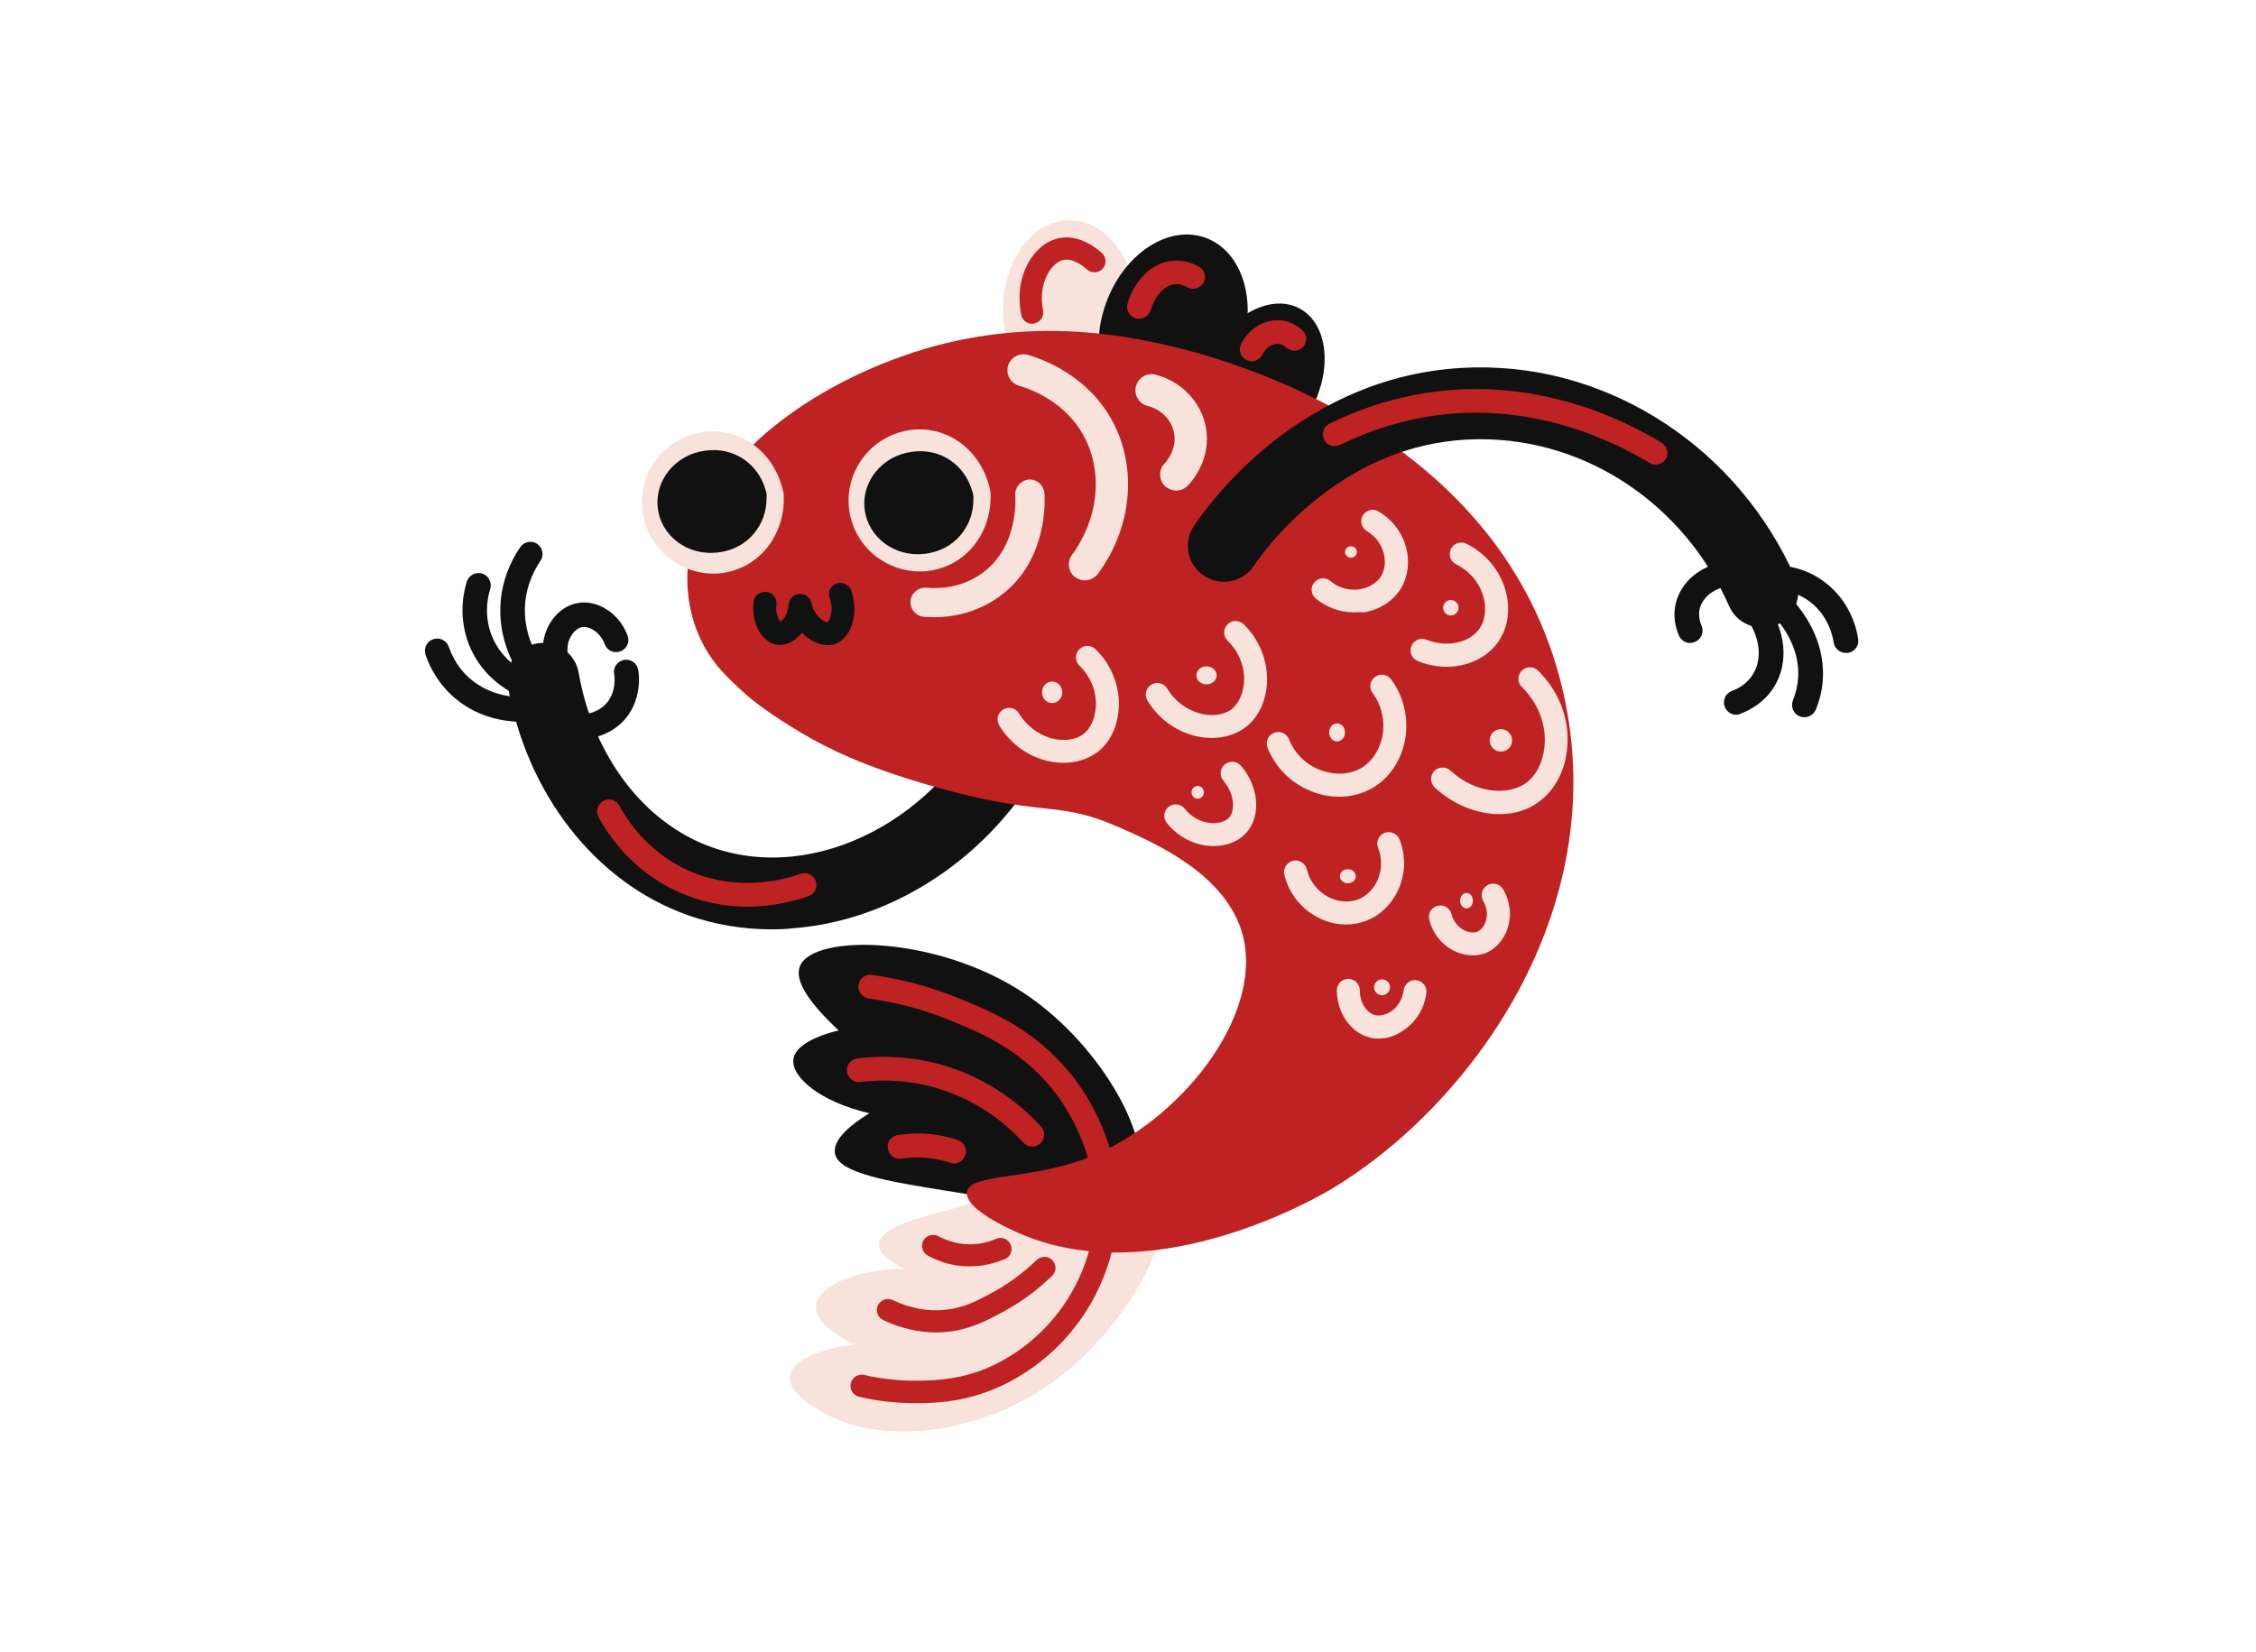 <?xml version="1.0" encoding="UTF-8"?> <!-- Generator: Adobe Illustrator 27.0.1, SVG Export Plug-In . SVG Version: 6.00 Build 0) --> <svg xmlns="http://www.w3.org/2000/svg" xmlns:xlink="http://www.w3.org/1999/xlink" version="1.1" id="Layer_1" x="0px" y="0px" viewBox="0 0 1024 750" style="enable-background:new 0 0 1024 750;" xml:space="preserve"> <style type="text/css"> .st0{fill:#F7E2DC;} .st1{fill:#BF2222;} .st2{fill:#111111;} .st3{fill:#101111;} </style> <g transform="translate(416.0 244.0) rotate(0.0 184.5 156.0) scale(1.001 1)"> <path class="st0" d="M108.7,293.5c13.2,17.4-12.6,65.8-48,90.7C29.6,406.1-13.1,412.8-41,398c-3.5-1.9-17.3-9.1-16.4-17 c0.7-6.8,12.3-12.7,29.2-14.6c-2.2-1-18-8.8-17.4-17.4c0.5-8.3,16.2-16.8,40-17c-4.9-2.4-11.7-6.5-11.5-11.1 c0.3-6.8,15.1-11.1,24.1-13.6C68.8,290.2,99.7,281.7,108.7,293.5L108.7,293.5z"></path> <path class="st1" d="M0.4,393c-0.6,0-1.1,0-1.6,0c-8.3,0-16.7-1-24.8-2.9c-2.7-0.6-4.4-3.3-3.8-6.1c0.6-2.7,3.3-4.4,6.1-3.8 c7.4,1.7,15,2.6,22.5,2.6c6.1,0,17.5,0.1,30.4-4.6c5.7-2.1,20.2-8.5,32.8-23.5c11.2-13.3,15.8-27.4,17.7-36.9 c0.5-2.7,3.2-4.5,5.9-4c2.7,0.5,4.5,3.2,4,5.9c-2.1,10.6-7.3,26.4-19.9,41.4c-14.2,16.9-30.7,24.2-37.1,26.5 C19.2,392.7,7.4,393,0.4,393L0.4,393z"></path> <path class="st2" d="M98.2,297.3c-8.3,11.8-36.8,7.1-93.8-2.2c-28.3-4.6-40.3-8.8-41.4-15.6c-1-6.4,7.8-13.3,15.6-18.1 c-22.6-5.3-35.7-16.7-34.4-24.7c1.3-8.4,18.3-12.4,20.5-12.9c-15.6-14.6-19.9-23.7-17.5-29.3c6.2-14.7,62.2-13.9,101.9,12.6 C85.2,231.2,111.2,278.8,98.2,297.3L98.2,297.3z"></path> <path class="st1" d="M85.1,294.2c-2.5,0-4.7-1.8-5.3-4.3c-3.1-15.1-9.6-28.9-18.7-40.1c-14.9-18.2-33.6-25.6-47.2-31.1 c-11.4-4.6-23.4-7.7-35.6-9.4c-2.9-0.4-5-3.1-4.6-6.1s3.1-5,6.1-4.6c13.1,1.8,25.9,5.2,38.1,10.1c14.7,5.9,34.9,13.9,51.6,34.3 c10.2,12.5,17.5,28,20.9,44.8c0.6,2.9-1.3,5.8-4.2,6.4C85.8,294.2,85.5,294.2,85.1,294.2L85.1,294.2z"></path> <path class="st2" d="M-65.7,177.9c-13.3,0-26.1-2.2-38.2-6.5c-41.7-14.9-72.9-54.9-81.5-104.4c-1.5-8.9,4.4-17.4,13.3-18.9 c8.9-1.5,17.4,4.4,18.9,13.3c6.6,37.9,29.7,68.3,60.3,79.2c47.1,16.8,104.3-12.9,127.6-66.3c3.6-8.3,13.2-12,21.5-8.4 c8.3,3.6,12,13.2,8.4,21.5c-14.8,34-40.7,61.2-72.7,76.8c-15.4,7.5-31.4,11.9-47.7,13.2C-59,177.8-62.4,177.9-65.7,177.9z"></path> <ellipse class="st0" cx="69.5" cy="-103.3" rx="30.3" ry="40.7"></ellipse> <ellipse transform="matrix(0.337 -0.941 0.941 0.337 167.018 46.373)" class="st2" cx="116.4" cy="-95.5" rx="43.3" ry="32.4"></ellipse> <ellipse transform="matrix(0.465 -0.885 0.885 0.465 146.288 100.273)" class="st2" cx="156.1" cy="-70.9" rx="37.5" ry="26.1"></ellipse> <path class="st1" d="M293.1,69.6C266.1-47.2,141-81,114.3-87.1c-19.6-4.5-66.6-14.6-121,4.9c-42.8,15.3-65.6,37.7-72.1,45 c-9.3,10.4-21.7,24.5-24.5,46c-0.6,5-2.7,22.6,6.8,40.2c5.1,9.5,11.6,15.4,18.5,21.7c3.5,3.2,11.3,9.4,26.1,18.2 c11.3,6.7,27.6,14.9,57.7,23.6c51.6,15,57.1,6.5,84.9,18.6c16.6,7.2,50.4,21.7,57.4,50.1c9,36.9-29.2,84.1-69.9,100.2 c-27,10.6-53.9,7.1-55.3,15.7c-1.4,8.5,24,19,26.1,19.8c60.5,24.6,132.4-17.1,138.8-20.9C250.4,258.7,316.3,169.8,293.1,69.6 L293.1,69.6z"></path> <path class="st0" d="M33.4-21.5c-0.1-0.6-0.2-1.1-0.4-1.6C28.9-39.5,14.1-51.3-3.4-48.7c-17.7,2.8-29.8,19.4-27,37 C-27.7,5-12.5,16.8,4.5,15.3c18.2-1.9,29.7-17.7,29.1-35.1C33.6-20.3,33.5-20.9,33.4-21.5z"></path> <path class="st2" d="M25.7-19.4c-0.1-0.6-0.2-1.2-0.5-1.8C22-32.6,11.1-40.8-2-38.9c-13.5,1.7-23.1,13.5-21.5,26.2 C-21.9,0.1-9.7,9.1,3.8,7.4C17.3,5.9,26-5.2,25.8-17.5C25.9-18.1,25.8-18.7,25.7-19.4L25.7-19.4z"></path> <path class="st3" d="M-40.2,48.9c-2.2,0-4.6-0.7-6.9-1.9c-1.8-1-3.4-2.3-4.8-3.8c-0.8,1-1.7,1.9-2.7,2.7c-2.7,2.2-5.7,3.2-8.6,2.8 c-6.9-1-11.8-9.9-10.7-19.4c0.3-2.9,2.9-4.9,5.8-4.6c2.9,0.3,4.9,2.9,4.6,5.8c-0.5,4.1,1,6.8,1.8,7.7c1.1-0.7,3.4-3.1,3.7-7.7 c0.2-2.6,2.2-4.6,4.8-4.9c2.6-0.2,4.9,1.5,5.5,4c1.5,6.4,5.9,8.8,7.3,8.9c1-0.8,3.1-5.1,1-11c-0.9-2.7,0.5-5.7,3.2-6.6 c2.7-0.9,5.7,0.5,6.6,3.2c2.1,6.2,1.9,12.6-0.6,17.8c-1.7,3.3-4.2,5.7-7,6.6C-38.1,48.7-39.1,48.9-40.2,48.9z"></path> <path class="st0" d="M-60.4-20.6c-0.1-0.6-0.2-1.1-0.4-1.6c-4.1-16.4-18.8-28.2-36.4-25.6c-17.7,2.8-29.8,19.4-26.9,37 c2.7,16.7,17.9,28.5,34.9,27.1C-71,14.3-59.5-1.5-60.2-18.9C-60.2-19.5-60.2-20-60.4-20.6z"></path> <path class="st2" d="M-68-19.9c-0.1-0.6-0.2-1.2-0.5-1.8c-3.2-11.5-14.2-19.6-27.3-17.7c-13.5,1.7-23.1,13.5-21.5,26.2 c1.6,12.8,13.8,21.7,27.3,20c13.5-1.5,22.2-12.6,22-24.9C-67.9-18.6-67.9-19.3-68-19.9z"></path> <path class="st2" d="M-162.6,63.2c-2.2,0-4.3-1.4-5.2-3.6c-2.6-6.6-2.1-13.9,1.2-20c2.9-5.2,7.5-8.8,12.7-9.8 c4.5-0.9,9.3,0.2,13.6,3c4.2,2.7,7.5,6.9,9.3,11.8c1.1,2.9-0.4,6.1-3.3,7.1c-2.9,1.1-6.1-0.4-7.1-3.3c-2-5.4-7-8.3-10.3-7.7 c-1.9,0.4-3.8,2-5.1,4.3c-1.7,3.2-2,7-0.6,10.6c1.1,2.9-0.3,6.1-3.2,7.2C-161.3,63.1-162,63.2-162.6,63.2z"></path> <path class="st2" d="M-151.9,91.4c-3.7,0-7.5-0.8-11.1-2.4c-2.8-1.3-4.1-4.6-2.8-7.4s4.6-4.1,7.4-2.8c5.7,2.5,12.2,1.6,16.7-2.4 c6.1-5.5,4.7-14,4.6-14.3c-0.6-3,1.4-5.9,4.4-6.5c3-0.6,5.9,1.4,6.5,4.4c1,5.5,0.5,16.9-8.1,24.7 C-139.3,89.1-145.5,91.4-151.9,91.4z"></path> <path class="st2" d="M-178.8,72.1c-0.8,0-1.6-0.2-2.3-0.5c-4.3-2-15.1-8-21-21c-6.1-13.5-3.3-25.9-1.8-30.6c0.9-2.9,4.1-4.5,7-3.6 c2.9,0.9,4.5,4.1,3.6,7c-1.1,3.5-3.2,12.7,1.3,22.6c4.4,9.6,12.3,14,15.5,15.5c2.8,1.3,4,4.6,2.7,7.4 C-174.7,70.9-176.7,72.1-178.8,72.1z"></path> <path class="st2" d="M-178.7,83.7c-7.6,0-20.9-1.7-32-12c-5.3-4.9-9.5-11.3-11.9-18.4c-1-2.9,0.5-6.1,3.4-7.1 c2.9-1,6.1,0.5,7.1,3.4c1.9,5.4,4.9,10.2,9,13.9c10.2,9.4,23.3,9.2,27.1,9c3.1-0.2,5.7,2.1,6,5.1c0.2,3.1-2.1,5.7-5.1,6 C-176.2,83.6-177.4,83.7-178.7,83.7z"></path> <path class="st2" d="M-173.1,67.9c-1.7,0-3.3-0.7-4.4-2.2c-3.9-5.1-12.8-18.9-11-37.3c0.8-8.5,3.9-16.8,8.8-24 c1.7-2.5,5.2-3.2,7.7-1.5c2.5,1.7,3.2,5.2,1.5,7.7c-2.7,4-6.1,10.4-6.9,18.8c-1.4,14.4,5.7,25.4,8.8,29.5c1.9,2.4,1.4,5.9-1,7.8 C-170.7,67.6-171.9,67.9-173.1,67.9z"></path> <path class="st2" d="M350.8,47.9c-2.2,0-4.2-1.3-5.1-3.4c-1.5-3.5-2.9-8.9-1.3-15c2.4-9.4,11-16.6,21.9-18.4c3-0.5,5.9,1.6,6.4,4.6 c0.5,3-1.6,5.9-4.6,6.4c-6.5,1-11.6,5-12.9,10.1c-0.8,3.1,0,6,0.8,7.9c1.2,2.8-0.1,6.1-3,7.3C352.2,47.7,351.5,47.9,350.8,47.9 L350.8,47.9z"></path> <path class="st2" d="M371.7,80.5c-2.2,0-4.4-1.4-5.2-3.6c-1.1-2.9,0.3-6.1,3.2-7.2c3-1.1,7.1-3.4,9.7-7.8c4.2-6.9,3-16.9-2.8-24.8 c-1.8-2.5-1.3-6,1.2-7.8c2.5-1.8,6-1.3,7.8,1.2c8.6,11.7,10,26.3,3.4,37.1c-4.3,7.1-10.7,10.6-15.3,12.4 C373,80.4,372.3,80.5,371.7,80.5L371.7,80.5z"></path> <path class="st2" d="M402.6,81.6c-0.7,0-1.4-0.1-2.1-0.4c-2.9-1.1-4.2-4.4-3.1-7.2c1.4-3.5,2.2-7.1,2.4-10.7 c0.7-13.5-7.5-23.8-11-27.6c-2.1-2.2-2-5.8,0.3-7.9c2.2-2.1,5.8-2,7.9,0.3c4.5,4.8,14.9,18,14,35.7c-0.2,4.9-1.3,9.7-3.2,14.3 C406.9,80.3,404.8,81.6,402.6,81.6L402.6,81.6z"></path> <path class="st2" d="M421.4,52.4c-2.7,0-5.1-2-5.5-4.7c-0.4-2.8-2.5-12.6-11.3-18.9c-6.2-4.5-12.9-5.2-16.2-5.2 c-3.1,0-5.6-2.5-5.5-5.6s2.5-5.6,5.6-5.5c4.7,0,14,1,22.7,7.3c12,8.7,15.1,21.3,15.8,26.3c0.5,3-1.6,5.9-4.7,6.3 C421.9,52.4,421.7,52.4,421.4,52.4z"></path> <path class="st2" d="M383.5,40.9c-6.3,0-12.3-3.6-15-9.7C348.1-15,304-44.6,255.8-44.6c-0.5,0-0.9,0-1.4,0 c-26.3,0.3-50.9,9.5-73.1,27.3c-17.5,14-27.1,28.4-28.2,30c-4.9,7.6-15,9.7-22.6,4.8c-7.6-4.9-9.7-15-4.8-22.6 c2.2-3.3,14.1-20.8,35.1-37.7c12.3-9.8,25.5-17.7,39.3-23.4c17.2-7.1,35.3-10.8,53.8-11c30.3-0.4,59.9,8.5,85.8,25.6 c25.7,17,46,41.1,58.7,69.7c3.7,8.3-0.1,17.9-8.3,21.6C388,40.5,385.7,40.9,383.5,40.9L383.5,40.9z"></path> <g> <path class="st0" d="M66.7,102.3c-2,0-4.1-0.2-6.2-0.6c-9.5-1.9-17.9-7.9-23-16.4c-1.5-2.5-0.7-5.7,1.8-7.2 c2.5-1.5,5.7-0.7,7.2,1.8c3.6,6,9.5,10.2,16.1,11.6c4.9,1,9.8,0.2,12.9-2.1c3.3-2.4,5.4-7,5.8-12.3c0.5-6.9-2.2-13.8-7.4-18.9 c-2.1-2-2.1-5.3-0.1-7.4c2-2.1,5.3-2.1,7.4-0.1c7.3,7.2,11.2,17.1,10.5,27.1c-0.6,8.4-4.2,15.7-10,19.9 C77.5,100.7,72.3,102.3,66.7,102.3L66.7,102.3z"></path> <path class="st0" d="M133.9,91c-2,0-4.1-0.2-6.2-0.6c-9.5-1.9-17.9-7.9-23-16.4c-1.5-2.5-0.7-5.7,1.8-7.2c2.5-1.5,5.7-0.7,7.2,1.8 c3.6,6,9.5,10.2,16.1,11.6c4.9,1,9.8,0.2,12.9-2.1c3.2-2.4,5.4-7,5.8-12.3c0.5-6.9-2.2-13.8-7.4-18.9c-2.1-2-2.1-5.3-0.1-7.4 c2-2.1,5.3-2.1,7.4-0.1c7.3,7.2,11.1,17.1,10.5,27.1c-0.6,8.4-4.2,15.7-10,19.9C144.8,89.4,139.6,91,133.9,91L133.9,91z"></path> <path class="st0" d="M134.7,140.1c-0.2,0-0.4,0-0.6,0c-7.9-0.2-15.4-4-20.6-10.5c-1.8-2.3-1.4-5.5,0.8-7.3 c2.3-1.8,5.5-1.4,7.3,0.8c3.3,4.1,7.9,6.5,12.7,6.6c3.2,0,6-0.9,7.5-2.6c2.8-3.2,2.4-10.8-2.6-16.6c-1.9-2.2-1.7-5.5,0.5-7.4 c2.2-1.9,5.5-1.7,7.4,0.5c8.1,9.4,9.3,22.7,2.6,30.3C146.3,137.9,140.8,140.1,134.7,140.1L134.7,140.1z"></path> <path class="st0" d="M191.7,117.7c-3.7,0-7.4-0.6-11.1-1.9c-9.7-3.3-17.6-10.7-21.4-20.3c-1.1-2.7,0.2-5.7,2.9-6.8 c2.7-1.1,5.7,0.2,6.8,2.9c2.7,6.8,8.2,12,15.1,14.3c6.2,2.1,12.6,1.7,17.6-1.2c4.8-2.8,8.3-8,9.6-14.2c1.4-6.9-0.2-14.2-4.4-19.9 c-1.7-2.3-1.2-5.6,1.1-7.3c2.3-1.7,5.6-1.2,7.3,1.1c6,8.1,8.2,18.4,6.2,28.2c-1.9,9.1-7.2,16.8-14.6,21.1 C202.3,116.3,197.1,117.7,191.7,117.7z"></path> <path class="st0" d="M198.4,34c-6.3,0-12.4-2.2-17.4-6.3c-2.2-1.9-2.5-5.1-0.6-7.3c1.9-2.2,5.1-2.5,7.3-0.6 c3.7,3.1,8.6,4.5,13.4,3.7c4.1-0.7,7.7-2.9,9.6-6c1.7-2.8,2.1-6.5,1.2-10.2c-1.1-4.3-3.8-7.9-7.7-10.2c-2.5-1.5-3.3-4.7-1.8-7.1 c1.5-2.5,4.7-3.3,7.1-1.8c6.3,3.7,10.8,9.6,12.6,16.7c1.6,6.4,0.7,13-2.4,18.2c-3.5,5.7-9.6,9.7-16.8,10.9 C201.3,33.8,199.8,34,198.4,34L198.4,34z"></path> <path class="st0" d="M240.4,58.7c-4.3,0-8.8-0.8-13.1-2.6c-2.7-1.1-4-4.1-2.9-6.8c1.1-2.7,4.1-4,6.8-2.9c9.1,3.7,19.5,1.5,24-4.9 c2.6-3.6,3.3-8.9,2-14.1c-1.7-6.6-6.2-12.1-12.5-15.2c-2.6-1.3-3.6-4.4-2.4-7c1.3-2.6,4.4-3.6,7-2.4c9,4.5,15.6,12.5,18,22 c2.1,8.3,0.8,16.5-3.6,22.7C258.6,54.7,249.8,58.7,240.4,58.7z"></path> <path class="st0" d="M194.8,175.7c-4.4,0-8.9-1.1-13-3.3c-7.6-4-13-11-15-19.3c-0.7-2.8,1.1-5.6,3.9-6.3c2.8-0.7,5.6,1.1,6.3,3.9 c1.3,5.4,4.8,9.9,9.7,12.5c4.5,2.3,9.4,2.7,13.6,1.1c3.8-1.5,7-4.7,8.8-8.8c2-4.7,2.1-9.9,0.2-14.6c-1.1-2.7,0.3-5.7,2.9-6.8 c2.7-1,5.7,0.3,6.8,2.9c2.9,7.4,2.8,15.4-0.4,22.6c-2.9,6.7-8.2,11.9-14.6,14.4C201.1,175.1,198,175.7,194.8,175.7L194.8,175.7z"></path> <path class="st0" d="M264.4,125.6c-10.1,0-20.9-4.2-29.4-12.1c-2.1-2-2.2-5.3-0.3-7.4c2-2.1,5.3-2.2,7.4-0.3 c11.5,10.7,26.3,11.3,34.1,5.8c4.8-3.4,8-9.8,8.6-17.2c0.8-9.7-3-19.3-10.3-26.5c-2.1-2-2.1-5.3-0.1-7.4c2-2.1,5.3-2.1,7.4-0.1 c9.5,9.3,14.4,22,13.3,34.7c-0.8,10.6-5.6,19.6-12.9,24.9C277.2,123.8,271,125.6,264.4,125.6L264.4,125.6z"></path> <path class="st0" d="M252.3,189.7c-2.9,0-5.9-0.7-8.7-2.1c-5.5-2.8-9.6-7.9-11.1-14.1c-0.7-2.8,1-5.6,3.8-6.3 c2.8-0.7,5.6,1,6.3,3.8c0.8,3.2,2.9,5.8,5.7,7.3c2.1,1.1,4.4,1.3,6,0.7c1.6-0.7,3.1-2.5,3.8-4.7c1-3,0.6-6.4-1.1-9.2 c-1.5-2.5-0.7-5.7,1.8-7.2c2.5-1.5,5.7-0.7,7.2,1.8c3.2,5.4,4,11.9,2,17.8c-1.7,5.2-5.3,9.2-9.7,11.1 C256.4,189.3,254.4,189.7,252.3,189.7L252.3,189.7z"></path> <path class="st0" d="M209.5,227.5c-1.6,0-3.2-0.2-4.7-0.7c-8.2-2.4-14.2-11.3-14.2-21.2c0-2.9,2.3-5.2,5.2-5.2h0 c2.9,0,5.2,2.3,5.2,5.2c0,6,3.4,10.2,6.7,11.2c2.1,0.6,4.9,0,7.3-1.5c3.2-2.1,5.4-5.7,5.9-9.8c0.4-2.9,3-4.9,5.8-4.5 c2.9,0.4,4.9,3,4.5,5.8c-0.9,7.1-4.8,13.3-10.6,17.1C217.2,226.3,213.3,227.5,209.5,227.5L209.5,227.5z"></path> <ellipse class="st0" cx="131.5" cy="62.6" rx="4.6" ry="4.1"></ellipse> <ellipse class="st0" cx="61.5" cy="70.3" rx="4.6" ry="4.9"></ellipse> <ellipse class="st0" cx="127.5" cy="115.7" rx="2.8" ry="2.9"></ellipse> <ellipse class="st0" cx="190.7" cy="88.5" rx="3.6" ry="4.1"></ellipse> <ellipse class="st0" cx="195.6" cy="153.8" rx="3.6" ry="3.2"></ellipse> <ellipse class="st0" cx="211.1" cy="204.2" rx="3.6" ry="3.6"></ellipse> <ellipse class="st0" cx="249.4" cy="164.9" rx="2.9" ry="3.5"></ellipse> <ellipse class="st0" cx="265" cy="92.1" rx="5.1" ry="5.1"></ellipse> <ellipse class="st0" cx="242.3" cy="31.9" rx="3.5" ry="3.5"></ellipse> <ellipse class="st0" cx="197" cy="6.6" rx="2.7" ry="2.6"></ellipse> </g> <path class="st0" d="M8.1,36.2c-1.8,0-3.4-0.1-4.8-0.2c-3.6-0.3-6.3-3.5-6-7.2c0.3-3.6,3.6-6.3,7.2-6c5.4,0.5,15.8,0.3,25.3-6.6 c16.9-12.2,15-35,15-35.3c-0.3-3.6,2.4-6.8,6-7.2c3.6-0.3,6.8,2.4,7.2,6c0.1,1.2,2.5,30.6-20.4,47.1C27,34.5,15.8,36.2,8.1,36.2 L8.1,36.2z"></path> <path class="st0" d="M76.3,19.5c-1.5,0-3-0.5-4.3-1.4c-3.2-2.4-3.9-7-1.5-10.2C82.6-8.6,84.7-29.7,75.9-46 c-8.3-15.4-23.4-21.1-29.4-22.9c-3.9-1.1-6.1-5.2-5-9c1.1-3.9,5.2-6.1,9-5c7.8,2.3,27.3,9.7,38.3,30c11.5,21.3,8.9,48.6-6.6,69.5 C80.7,18.4,78.5,19.5,76.3,19.5z"></path> <path class="st0" d="M117.8-21.3c-1.8,0-3.6-0.7-5.1-2c-2.9-2.8-3-7.4-0.2-10.3c0.2-0.2,5.8-6.1,4.3-13.8 c-1.1-5.9-5.8-10.8-12-12.3c-3.9-1-6.3-5-5.3-8.9c1-3.9,5-6.3,8.9-5.3c11.7,3,20.6,12.3,22.8,23.8c2.7,14.4-6.3,24.7-8.2,26.6 C121.6-22.1,119.7-21.3,117.8-21.3L117.8-21.3z"></path> <path class="st1" d="M52.4-97c-2.4,0-4.5-1.7-4.9-4.1c-3.6-18,6-32.6,17.2-34.8c8.9-1.8,16.5,4.2,19.4,6.8c2,1.9,2.2,5.1,0.3,7.1 c-1.9,2-5.1,2.2-7.1,0.3c-1-0.9-6-5.2-10.6-4.3c-5.5,1.1-11.8,10.4-9.3,22.9c0.5,2.7-1.2,5.4-4,5.9C53.1-97,52.7-97,52.4-97 L52.4-97z"></path> <path class="st1" d="M9,360.9c-8.1,0-16.3-1.9-24.1-5.6c-2.5-1.2-3.6-4.2-2.4-6.7c1.2-2.5,4.2-3.6,6.7-2.4c8,3.8,16.1,5.3,24.1,4.4 c8.1-0.9,13.8-3.9,20.4-7.4c7.5-4,14.5-9.1,20.8-15.2c2-1.9,5.2-1.9,7.1,0.1c1.9,2,1.9,5.2-0.1,7.1c-6.9,6.7-14.7,12.4-23.1,16.8 c-6.9,3.7-14.1,7.5-24.1,8.6C12.6,360.8,10.8,360.9,9,360.9L9,360.9z"></path> <path class="st1" d="M24.2,330.9c-1.1,0-2.1,0-3.2-0.1c-5.5-0.4-11-2.1-15.9-4.8c-2.4-1.3-3.3-4.4-2-6.8c1.3-2.4,4.4-3.3,6.8-2 c3.7,2,7.8,3.2,11.9,3.6c6.1,0.5,11.1-1,14.3-2.4c2.6-1.1,5.5,0.1,6.6,2.6c1.1,2.6-0.1,5.5-2.6,6.6 C35.1,329.7,29.7,330.9,24.2,330.9L24.2,330.9z"></path> <path class="st1" d="M52.4,276.5c-1.5,0-2.9-0.6-4-1.8c-7.2-7.9-19.5-18.5-37.6-24.2c-11.6-3.7-24.1-4.8-36.3-3.3 c-3,0.4-5.6-1.7-6-4.7c-0.4-3,1.7-5.6,4.7-6c13.7-1.7,27.8-0.4,40.9,3.7c20.4,6.5,34.3,18.4,42.4,27.3c2,2.2,1.8,5.6-0.4,7.6 C55,276,53.7,276.5,52.4,276.5L52.4,276.5z"></path> <path class="st1" d="M17,284.2c-0.6,0-1.2-0.1-1.7-0.3c-4.1-1.4-8.3-2.2-12.6-2.4c-3.2-0.1-6.3,0-9.5,0.5c-2.9,0.5-5.7-1.5-6.2-4.5 s1.5-5.7,4.5-6.2c3.9-0.6,7.8-0.8,11.7-0.7c5.3,0.3,10.5,1.2,15.6,3c2.8,1,4.3,4,3.4,6.8C21.3,282.7,19.2,284.2,17,284.2L17,284.2z "></path> <path class="st1" d="M100.9-99.3c-0.5,0-1-0.1-1.5-0.2c-2.9-0.8-4.5-3.8-3.7-6.7c3.2-11.1,11.6-18.9,21-19.5 c3.8-0.2,7.7,0.7,11.4,2.8c2.6,1.5,3.5,4.8,2,7.3s-4.8,3.5-7.3,2c-1.8-1-3.6-1.5-5.3-1.4c-4.8,0.3-9.4,5.1-11.3,11.8 C105.4-100.8,103.3-99.3,100.9-99.3L100.9-99.3z"></path> <path class="st1" d="M152-80c-0.8,0-1.7-0.2-2.5-0.6c-2.6-1.4-3.7-4.6-2.3-7.3c3.7-7.1,10.7-11.3,17.8-10.7c4.6,0.4,7.9,2.7,10,4.5 c2.2,2,2.3,5.4,0.3,7.6c-2,2.2-5.4,2.3-7.6,0.3c-0.8-0.7-2-1.6-3.6-1.7c-2.7-0.3-5.6,1.7-7.3,4.9C155.9-81.1,154-80,152-80L152-80z "></path> <path class="st1" d="M335.1-33.1c-1,0-1.9-0.3-2.8-0.8c-17.2-10.4-52.4-27.1-95.6-21.7C221.3-53.6,206.2-49,192-42 c-2.7,1.3-5.9,0.2-7.2-2.4c-1.3-2.7-0.2-5.9,2.4-7.2c15.3-7.6,31.5-12.5,48.1-14.6c46.5-5.9,84.2,12,102.6,23.2 c2.5,1.5,3.4,4.9,1.8,7.4C338.7-34,336.9-33.1,335.1-33.1z"></path> <path class="st1" d="M-76.7,167.6c-9.7,0-20.8-1.8-32.2-7.1c-20.1-9.4-30.7-25.1-35.3-33.6c-1.4-2.6-0.4-5.9,2.2-7.3 c2.6-1.4,5.9-0.4,7.3,2.2c4,7.4,13.2,20.9,30.4,29c23.2,10.8,45.4,4.2,51.7,1.9c2.8-1,5.9,0.4,6.9,3.2c1,2.8-0.4,5.9-3.2,6.9 C-54.2,164.7-64.3,167.6-76.7,167.6L-76.7,167.6z"></path> </g> </svg> 